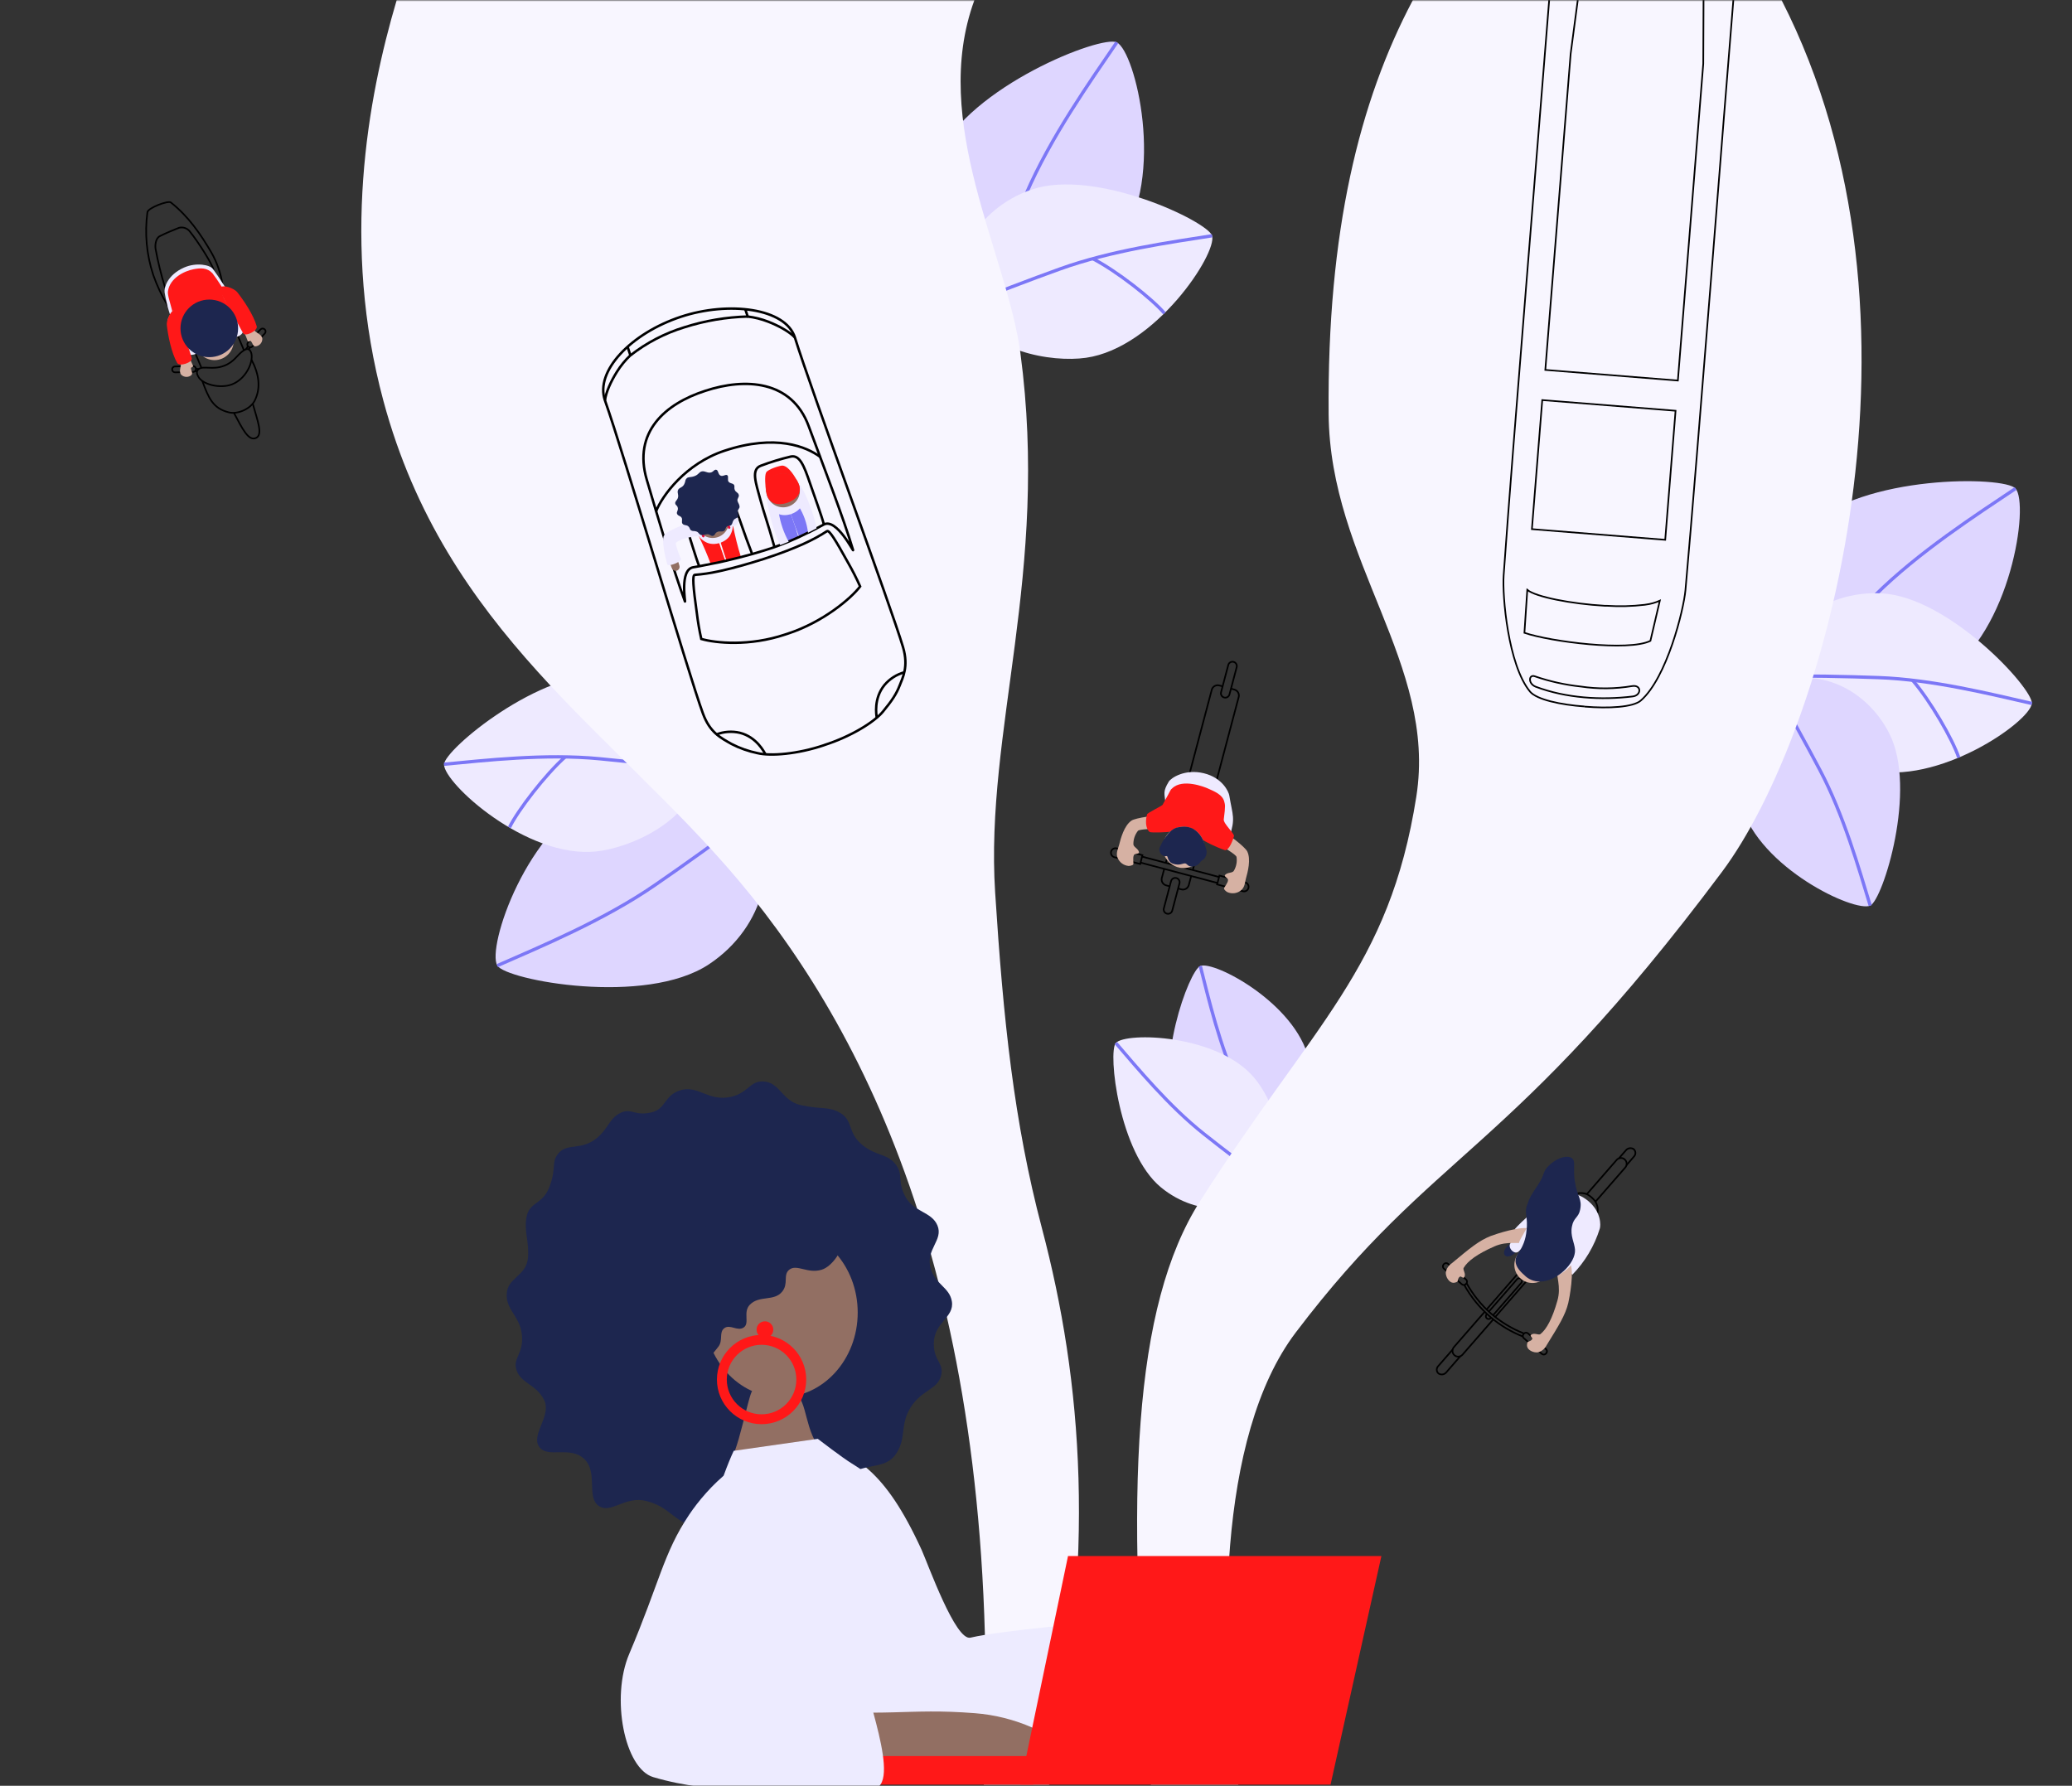 <?xml version="1.0" encoding="utf-8"?>
<svg xmlns="http://www.w3.org/2000/svg" fill="none" height="543" viewBox="0 0 630 543" width="630">
<rect x="0" y="0" width="630" height="543" fill="#333333" stroke="none"/>
<g clip-path="url(#clip0_1725_1468)">
<mask height="699" id="mask0_1725_1468" maskUnits="userSpaceOnUse" style="mask-type:luminance" width="630" x="0" y="0">
<path d="M630 0H0V699H630V0Z" fill="white"/>
</mask>
<g mask="url(#mask0_1725_1468)">
<path d="M549.579 160.296C566.348 144.267 609.425 144.675 612.84 148.543C617.044 153.311 611.476 191.917 591.116 205.2C581.057 211.758 558.776 217.926 545.7 206.656C533.785 196.388 534.62 174.599 549.579 160.296Z" fill="#DED6FF"/>
<path d="M612.843 148.543C600.974 156.502 583.37 167.837 570.026 181.083C562.973 188.077 551.076 200.043 545.703 206.656" stroke="#7C77F6" stroke-miterlimit="10"/>
<path d="M572.182 180.424C592.598 181.528 618.211 209.383 617.784 213.901C617.255 219.466 589.137 239.122 568.369 234.066C558.105 231.571 540.742 221.006 540.101 205.831C539.526 192.028 554.021 179.441 572.182 180.424Z" fill="#EEEAFF"/>
<path d="M617.799 213.901C605.55 211.118 587.695 206.619 571.158 206.035C562.435 205.729 547.597 205.302 540.117 205.831" stroke="#7C77F6" stroke-miterlimit="10"/>
<path d="M595.564 230.356C593.708 224.791 586.859 212.992 581.523 206.833" stroke="#7C77F6" stroke-miterlimit="10"/>
<path d="M574.48 223.084C583.045 240.003 572.494 273.609 568.652 275.362C563.92 277.514 535.013 263.981 529.454 244.901C526.67 235.467 527.171 216.572 539.105 209.022C549.972 202.148 566.843 207.992 574.48 223.084Z" fill="#DED6FF"/>
<path d="M568.649 275.363C565.234 264.185 560.547 247.721 553.346 234.132C549.551 226.952 542.999 214.801 539.102 209.022" stroke="#7C77F6" stroke-miterlimit="10"/>
<path d="M357.681 339.171C350.907 324.033 361.532 295.129 364.957 293.719C369.179 292.031 393.863 305.054 397.919 321.955C399.923 330.303 398.735 346.786 387.989 352.89C378.236 358.474 363.723 352.695 357.681 339.171Z" fill="#DED6FF"/>
<path d="M364.961 293.756C367.476 303.663 370.882 318.235 376.607 330.405C379.623 336.824 384.829 347.714 387.994 352.927" stroke="#7C77F6" stroke-miterlimit="10"/>
<path d="M353.004 361.044C340.188 350.506 336.811 319.896 339.27 317.141C342.295 313.746 370.199 314.414 381.363 327.734C386.931 334.32 393.167 349.606 386.272 359.847C379.99 369.169 364.437 370.44 353.004 361.044Z" fill="#EEEAFF"/>
<path d="M339.266 317.141C345.929 324.886 355.478 336.416 366.029 344.764C371.597 349.17 381.109 356.591 386.268 359.847" stroke="#7C77F6" stroke-miterlimit="10"/>
<path d="M285.245 47.362C294.832 26.241 334.948 10.565 339.57 12.884C345.249 15.741 354.473 53.642 340.498 73.548C333.612 83.39 315.238 97.415 298.896 91.821C284.058 86.738 276.699 66.201 285.245 47.362Z" fill="#DED6FF"/>
<path d="M339.568 12.884C331.522 24.692 319.412 41.76 311.961 59.032C308.035 68.15 301.456 83.687 298.969 91.822" stroke="#7C77F6" stroke-miterlimit="10"/>
<path d="M313.734 57.622C333.055 51.054 367.251 67.334 368.541 71.684C370.128 77.045 351.364 105.763 330.206 108.787C319.747 110.29 299.703 106.932 293.448 93.12C287.76 80.552 296.511 63.475 313.734 57.622Z" fill="#EEEAFF"/>
<path d="M368.538 71.684C356.122 73.632 337.914 76.145 322.324 81.766C314.112 84.735 300.182 89.864 293.445 93.148" stroke="#7C77F6" stroke-miterlimit="10"/>
<path d="M354.042 95.244C350.237 90.81 339.482 82.37 332.234 78.641" stroke="#7C77F6" stroke-miterlimit="10"/>
<path d="M215.556 293.209C196.216 306.029 153.891 298.023 151.218 293.608C147.915 288.173 160.229 251.153 182.612 241.663C193.674 236.979 216.688 234.846 227.573 248.249C237.475 260.475 232.807 281.782 215.556 293.209Z" fill="#DED6FF"/>
<path d="M151.211 293.608C164.296 287.866 183.625 279.824 199.104 269.147C207.28 263.508 221.107 253.824 227.566 248.268" stroke="#7C77F6" stroke-miterlimit="10"/>
<path d="M184.619 205.209C164.278 203.632 135.185 227.87 135.009 232.406C134.805 237.972 160.065 261.161 181.353 258.889C191.857 257.757 210.454 249.557 213.081 234.604C215.465 220.978 202.761 206.591 184.619 205.209Z" fill="#EEEAFF"/>
<path d="M135.016 232.378C147.534 231.2 165.815 229.113 182.287 230.709C190.973 231.544 205.747 233.074 213.087 234.577" stroke="#7C77F6" stroke-miterlimit="10"/>
<path d="M318.983 542.655H268.668H299.134C304.971 397.21 265.095 315.963 224.821 268.007C186.616 222.555 135.456 191.991 116.571 121.857C103.765 74.318 111.653 30.313 120.608 0.056H296.266C282.653 37.252 306.214 77.175 310.251 107.321C319.188 174.163 299.431 222.147 302.577 271.355C305.054 310.073 308.284 341.184 316.784 373.39C329.117 420.084 333.404 473.151 318.983 542.655Z" fill="#F8F6FF"/>
<path d="M523.595 265.076C458.988 351.536 436.457 349.124 393.992 405.141C369.864 436.938 370.681 500.172 376.509 542.646H404.534H349.941C341.913 453.431 344.614 397.015 364.89 365.227C399.411 311.102 422.425 294.545 430.647 242.174C436.976 201.787 404.348 170.75 403.977 125.901C403.504 70.385 413.331 30.74 429.58 0.046H541.7C590.957 96.404 555.23 222.741 523.595 265.076Z" fill="#F8F6FF"/>
<path d="M76.738 105.347L80.509 101.405C80.849 101.05 80.836 100.486 80.481 100.146L80.474 100.14C80.119 99.8 79.554 99.812 79.214 100.168L75.443 104.11C75.103 104.465 75.116 105.029 75.472 105.369L75.478 105.375C75.834 105.715 76.398 105.703 76.738 105.347Z" stroke="black" stroke-miterlimit="10" stroke-width="0.5"/>
<path d="M53.248 113.222L58.703 113.1C59.195 113.089 59.585 112.681 59.574 112.19L59.574 112.18C59.563 111.689 59.155 111.299 58.663 111.31L53.208 111.432C52.716 111.443 52.326 111.85 52.337 112.342L52.337 112.351C52.348 112.843 52.756 113.233 53.248 113.222Z" stroke="black" stroke-miterlimit="10" stroke-width="0.5"/>
<path d="M67.643 86.395C67.107 83.063 65.989 79.85 64.339 76.906C61.008 71.173 57.286 65.775 51.941 61.554C51.106 60.896 45.037 63.206 44.824 64.513C43.954 70.922 44.557 77.444 46.587 83.584C47.732 86.881 49.232 90.044 51.06 93.018" stroke="black" stroke-miterlimit="10" stroke-width="0.5"/>
<path d="M76.484 109.399C78.767 113.731 79.398 118.007 77.412 121.875C76.196 124.278 72.327 126.077 69.552 125.382C64.745 124.176 63.418 121.05 61.516 115.855" stroke="black" stroke-miterlimit="10" stroke-width="0.5"/>
<path d="M76.854 122.747C78.246 127.821 80.074 132.236 77.782 133.192C75.49 134.147 73.68 130.307 71.156 125.595" stroke="black" stroke-miterlimit="10" stroke-width="0.5"/>
<path d="M64.96 82.1C64.599 80.477 60.636 74.021 57.666 70.32C57.281 69.85 56.767 69.501 56.188 69.315C55.608 69.129 54.988 69.114 54.4 69.272C52.544 70.023 50.382 70.886 48.554 71.832C47.292 72.49 47.125 74.615 47.301 75.7C48.036 79.673 49.003 83.601 50.196 87.462" stroke="black" stroke-miterlimit="10" stroke-width="0.5"/>
<path d="M76.073 106.644C75.507 105.893 74.858 106.051 73.967 106.644C72 107.98 71.322 110.002 68.121 111.226C64.622 112.571 61.959 111.134 60.428 112.21C59.37 112.952 60.149 114.223 60.186 114.325C61.328 116.931 66.97 118.267 70.552 116.866C75.433 114.965 77.567 108.676 76.073 106.644Z" stroke="black" stroke-miterlimit="10" stroke-width="0.5"/>
<path d="M76.04 105.661L75.641 106.19" stroke="black" stroke-miterlimit="10" stroke-width="0.5"/>
<path d="M75.358 105.374L74.727 106.245" stroke="black" stroke-miterlimit="10" stroke-width="0.5"/>
<path d="M72.383 102.275L74.183 106.524" stroke="black" stroke-miterlimit="10" stroke-width="0.5"/>
<path d="M59.477 107.646L61.277 111.904" stroke="black" stroke-miterlimit="10" stroke-width="0.5"/>
<path d="M59.289 112.831L59.948 112.887" stroke="black" stroke-miterlimit="10" stroke-width="0.5"/>
<path d="M59.531 112.136L60.422 112.219" stroke="black" stroke-miterlimit="10" stroke-width="0.5"/>
<path d="M74.162 99.938C74.329 96.562 68.594 87.044 64.743 81.785C63.87 80.57 59.787 79.68 55.973 81.349C50.897 83.575 49.821 87.527 50.053 88.918C51.537 97.656 53.95 100.272 56.298 106.765C56.363 106.941 56.975 108.778 60.075 107.396C61.003 106.96 61.541 105.42 61.931 104.335C62.933 101.394 65.643 99.326 67.926 100.365C69.095 100.903 69.011 102.006 70.394 102.377C70.93 102.52 71.494 102.522 72.03 102.382C72.567 102.242 73.058 101.966 73.456 101.58C73.866 101.125 74.114 100.548 74.162 99.938Z" fill="#EEEAFF"/>
<path d="M64.582 83.065C62.958 81.377 61.028 81.442 58.837 81.869C56.053 82.407 51.627 84.531 51.061 88.594C50.885 89.92 51.794 91.794 53.075 97.526C53.149 97.842 55.033 102.452 55.951 102.489C57.413 102.369 58.857 102.09 60.257 101.654C62.92 99.205 63.867 97.146 67.458 98.658C67.913 98.843 71.17 95.189 71.115 95.003C70.734 93.53 70.173 92.109 69.444 90.773C68.046 88.07 66.419 85.492 64.582 83.065Z" fill="#FF1818"/>
<path d="M76.871 104.743C77.066 105.105 77.372 105.346 77.632 105.318C78.2 105.281 78.734 105.033 79.129 104.623C79.524 104.213 79.751 103.67 79.766 103.101C79.766 101.645 77.771 101.246 77.418 100.485C75.704 96.573 73.745 92.771 71.553 89.104C70.904 88.019 68.918 87.592 67.656 87.592C66.672 87.592 68.25 91.664 69.131 92.378C71.09 93.955 69.976 92.128 71.999 96.645C72.927 98.713 73.168 98.918 74.152 100.884C74.523 101.626 74.811 102.368 75.321 103.667C75.507 104.159 76.073 103.398 76.351 103.797C76.567 104.087 76.742 104.405 76.871 104.743Z" fill="#D6B1A3"/>
<path d="M58.353 113.1C58.416 113.252 58.437 113.419 58.414 113.582C58.391 113.745 58.325 113.899 58.224 114.028C57.797 114.406 57.244 114.611 56.674 114.603C56.104 114.594 55.557 114.372 55.142 113.981C54.15 112.924 55.254 111.292 54.938 110.475C53.363 106.504 52.043 102.435 50.985 98.296C50.67 97.081 51.765 95.365 52.656 94.465C53.342 93.769 55.124 97.758 55.013 98.889C54.762 101.385 54.242 99.316 56.033 103.926C56.85 106.032 56.822 106.347 57.518 108.434C57.787 109.223 58.112 109.946 58.697 111.217C58.91 111.69 57.973 111.56 58.066 112.043C58.113 112.407 58.209 112.763 58.353 113.1Z" fill="#D6B1A3"/>
<path d="M65.22 109.501C68.444 109.501 71.057 106.889 71.057 103.667C71.057 100.444 68.444 97.832 65.22 97.832C61.996 97.832 59.383 100.444 59.383 103.667C59.383 106.889 61.996 109.501 65.22 109.501Z" fill="#D6B1A3"/>
<path d="M78.062 99.224C78.433 100.578 74.564 102.461 73.933 101.348C72.513 98.834 72.281 98.138 70.787 95.587C68.43 91.571 66.406 88.167 67.075 87.369C67.743 86.571 71.046 87.48 72.179 88.9C74.109 91.339 77.115 95.801 78.062 99.224Z" fill="#FF1818"/>
<path d="M53.885 110.374C54.59 111.589 58.645 110.169 58.302 108.936C57.513 106.153 57.188 105.513 56.446 102.647C55.239 98.148 54.274 94.345 53.235 94.206C52.196 94.067 50.516 97.109 50.73 98.918C51.073 102.016 52.112 107.294 53.885 110.374Z" fill="#FF1818"/>
<path d="M63.635 108.602C68.473 108.602 72.395 104.681 72.395 99.845C72.395 95.009 68.473 91.089 63.635 91.089C58.797 91.089 54.875 95.009 54.875 99.845C54.875 104.681 58.797 108.602 63.635 108.602Z" fill="#1D264F"/>
<path d="M527.032 0.019C523.997 36.76 516.221 137.44 512.472 179.413C511.924 185.507 506.82 206.063 498.914 213.001C496.557 215.069 489.096 215.459 481.82 214.856" stroke="black" stroke-miterlimit="10" stroke-width="0.5"/>
<path d="M464.38 179.357C466.913 181.5 477.808 183.615 487.895 184.19H488.489C492.351 184.445 496.227 184.346 500.07 183.893L500.423 183.838C501.891 183.654 503.323 183.254 504.673 182.65L501.815 194.858C495.189 198.169 471.349 195.099 463.508 192.418L464.38 179.357Z" stroke="black" stroke-miterlimit="10" stroke-width="0.5"/>
<path d="M496.432 211.767C486.865 212.927 476.23 212.315 466.913 208.799C464.556 207.872 464.797 204.968 466.653 205.636C471.188 207.2 475.886 208.246 480.656 208.753C485.834 209.526 491.102 209.479 496.265 208.613C499.17 208.15 499.133 211.443 496.432 211.767Z" stroke="black" stroke-miterlimit="10" stroke-width="0.5"/>
<path d="M471.033 0.028C467.896 39.914 460.055 134.527 457.187 174.989C456.751 181.092 458.514 202.195 465.215 210.302C467.21 212.713 474.494 214.3 481.798 214.819" stroke="black" stroke-miterlimit="10" stroke-width="0.5"/>
<path d="M479.724 0.037L477.562 16.363L469.859 112.479L510.162 115.707L517.883 19.387L517.966 0.019" stroke="black" stroke-miterlimit="10" stroke-width="0.5"/>
<path d="M506.316 164.137L509.461 124.896L468.927 121.65L465.782 160.891L506.316 164.137Z" stroke="black" stroke-miterlimit="10" stroke-width="0.5"/>
<path d="M460.824 380.708C460.545 381.11 460.176 381.441 459.745 381.674C459.315 381.908 458.836 382.038 458.347 382.053C458.202 382.047 458.059 382.012 457.928 381.95C457.796 381.888 457.679 381.801 457.582 381.693C457.485 381.585 457.411 381.458 457.364 381.321C457.316 381.184 457.297 381.038 457.307 380.893C457.307 379.808 458.393 378.751 459.098 378.306" fill="#1D264F"/>
<path d="M459.324 377.953C458.22 379.15 460.327 381.71 461.719 380.56C462.217 380.103 462.691 379.62 463.138 379.113L460.522 376.506L459.324 377.953Z" fill="#EEEAFF"/>
<path d="M454.034 401.18L444.68 411.912C444.53 412.084 444.348 412.225 444.144 412.326C443.94 412.427 443.717 412.488 443.49 412.503C443.262 412.519 443.034 412.489 442.818 412.416C442.602 412.344 442.402 412.229 442.23 412.079C442.057 411.93 441.916 411.749 441.814 411.545C441.712 411.341 441.652 411.119 441.636 410.892C441.607 410.43 441.757 409.975 442.054 409.621L451.427 398.87" stroke="black" stroke-miterlimit="10" stroke-width="0.5"/>
<path d="M452.023 398.147L461.099 387.73C461.402 387.382 461.831 387.168 462.291 387.136C462.751 387.104 463.205 387.256 463.554 387.558C463.902 387.861 464.116 388.289 464.148 388.75C464.18 389.21 464.028 389.664 463.725 390.012L454.64 400.447" stroke="black" stroke-miterlimit="10" stroke-width="0.5"/>
<path d="M444.001 412.394L439.778 417.246C439.501 417.599 439.101 417.835 438.657 417.907C438.214 417.979 437.759 417.882 437.384 417.635C437.085 417.376 436.897 417.012 436.859 416.619C436.821 416.225 436.936 415.831 437.18 415.52L441.671 410.363" stroke="black" stroke-miterlimit="10" stroke-width="0.5"/>
<path d="M462.978 406.365C459.451 404.962 456.173 402.998 453.272 400.549C450.002 397.766 447.261 394.416 445.18 390.661" stroke="black" stroke-miterlimit="10" stroke-width="0.5"/>
<path d="M463.323 406.896L468.796 411.66C469.167 411.983 469.73 411.944 470.053 411.573L470.15 411.461C470.473 411.09 470.435 410.528 470.064 410.205L464.591 405.441C464.22 405.118 463.657 405.157 463.334 405.528L463.236 405.64C462.913 406.011 462.952 406.573 463.323 406.896Z" stroke="black" stroke-miterlimit="10" stroke-width="0.5"/>
<path d="M463.332 405.456C459.668 403.999 456.274 401.939 453.291 399.362C450.303 396.718 447.792 393.58 445.867 390.086" stroke="black" stroke-miterlimit="10" stroke-width="0.5"/>
<path d="M439.012 385.736L444.484 390.5C444.855 390.823 445.418 390.784 445.741 390.413L445.839 390.301C446.162 389.93 446.123 389.368 445.752 389.045L440.279 384.281C439.908 383.958 439.346 383.997 439.022 384.368L438.925 384.48C438.602 384.851 438.641 385.413 439.012 385.736Z" stroke="black" stroke-miterlimit="10" stroke-width="0.5"/>
<path d="M453.401 400.623L453.261 400.79C453.113 400.959 452.904 401.062 452.68 401.078C452.456 401.093 452.235 401.02 452.064 400.874C451.979 400.801 451.91 400.712 451.86 400.611C451.811 400.511 451.782 400.401 451.777 400.29C451.767 400.179 451.78 400.067 451.815 399.962C451.85 399.857 451.906 399.76 451.981 399.677L452.129 399.501" stroke="black" stroke-miterlimit="10" stroke-width="0.5"/>
<path d="M452.688 398.814L461.281 388.954C461.428 388.785 461.637 388.68 461.862 388.665C462.086 388.649 462.308 388.723 462.478 388.871C462.648 389.018 462.752 389.227 462.767 389.452C462.783 389.676 462.709 389.898 462.561 390.067L453.959 399.937" stroke="black" stroke-miterlimit="10" stroke-width="0.5"/>
<path d="M482.484 363.103L491.542 352.704C491.767 352.444 492.065 352.257 492.398 352.166C492.731 352.076 493.083 352.087 493.41 352.197C493.736 352.307 494.022 352.513 494.232 352.786C494.441 353.06 494.564 353.39 494.585 353.734C494.604 353.962 494.577 354.191 494.505 354.407C494.433 354.624 494.319 354.824 494.168 354.996L485.092 365.403" stroke="black" stroke-miterlimit="10" stroke-width="0.5"/>
<path d="M492.195 352.25L494.339 349.801C494.615 349.448 495.013 349.213 495.455 349.141C495.897 349.068 496.35 349.165 496.724 349.412C497.023 349.67 497.211 350.034 497.249 350.428C497.287 350.822 497.172 351.215 496.928 351.527L494.525 354.309" stroke="black" stroke-miterlimit="10" stroke-width="0.5"/>
<path d="M485.697 368.928C485.835 368.276 485.837 367.604 485.705 366.951C485.572 366.299 485.307 365.68 484.927 365.134C484.302 364.344 483.53 363.683 482.653 363.186C482.084 362.928 481.47 362.786 480.846 362.767C480.221 362.748 479.599 362.852 479.016 363.075" stroke="black" stroke-miterlimit="10" stroke-width="0.5"/>
<path d="M478.076 387.6C481.933 383.65 484.796 378.84 486.427 373.566C486.715 372.638 486.928 368.566 482.957 365.218C478.985 361.869 474.605 362.574 473.593 363.112C468.953 365.561 462.226 371.766 460.602 373.705" fill="#EEEAFF"/>
<path d="M464.478 408.09C464.295 408.514 464.244 408.982 464.329 409.435C464.58 410.585 466.334 411.411 467.67 411.188C468.233 411.025 468.756 410.747 469.205 410.37C469.654 409.992 470.02 409.526 470.278 408.999C473.99 402.97 475.91 399.964 476.838 396.208C477.126 395.048 478.899 385.903 477.228 383.88C476.634 383.157 473.767 384.622 473.516 385.661C472.997 387.98 474.815 391.06 473.516 395.559C471.976 400.957 470.24 404.167 468.384 405.641C467.763 406.133 466.371 404.992 465.452 405.975C465.118 406.337 466.102 406.754 465.879 407.163C465.47 407.886 464.663 407.821 464.478 408.09Z" fill="#D6B1A3"/>
<path d="M443.103 389.715C442.705 389.951 442.247 390.068 441.785 390.049C440.615 389.947 439.558 388.333 439.595 386.978C439.683 386.394 439.893 385.835 440.213 385.337C440.533 384.84 440.955 384.416 441.451 384.094C446.907 379.549 449.626 377.276 453.227 375.838C454.331 375.402 463.147 372.388 465.393 373.76C466.182 374.252 465.133 377.285 464.121 377.665C461.904 378.5 458.553 377.128 454.322 379.011C449.181 381.283 446.248 383.435 445.042 385.504C444.643 386.181 445.97 387.405 445.116 388.444C444.801 388.824 444.253 387.915 443.882 388.194C443.195 388.667 443.344 389.492 443.103 389.715Z" fill="#D6B1A3"/>
<path d="M484.029 375.05C484.465 373.13 482.924 371.441 481.569 369.827C481.105 369.262 476.818 364.485 473.143 365.718C472.29 366.006 470.628 368.742 465.942 371.97C465.692 372.146 464.782 372.406 464.597 372.759C463.149 375.449 461.395 377.916 461.813 378.695C461.989 379.057 464.225 379.242 464.597 379.261C468.466 379.419 471.092 381.32 471.464 384.984C471.966 386.071 472.658 387.06 473.505 387.906C475.04 387.108 476.43 386.058 477.616 384.799C478.099 384.252 478.219 383.556 478.85 382.619C481.013 379.437 483.852 375.885 484.029 375.05Z" fill="#EEEAFF"/>
<path d="M465.958 390.114C469.002 390.114 471.47 387.647 471.47 384.604C471.47 381.561 469.002 379.094 465.958 379.094C462.913 379.094 460.445 381.561 460.445 384.604C460.445 387.647 462.913 390.114 465.958 390.114Z" fill="#D6B1A3"/>
<path d="M468.15 389.659C473.032 389.882 479.184 384.158 478.887 379.966C478.748 377.888 477.375 375.755 477.959 372.898C478.46 370.198 479.954 370.291 480.446 367.833C481.124 364.447 479.583 364.197 478.804 359.003C478.219 355.051 479.249 353.103 477.876 352.101C476.846 351.378 474.108 351.563 471.269 354.105C468.8 356.322 470.006 356.656 467.631 360.282C465.534 363.492 465.125 363.909 464.197 366.776C463.492 368.974 464.652 370.319 464.142 374.196C463.94 376.741 463.027 379.177 461.506 381.227C460.392 383.008 460.337 385.012 463.483 387.72C464.086 388.346 464.812 388.842 465.615 389.175C466.418 389.509 467.281 389.673 468.15 389.659Z" fill="#1D264F"/>
<path d="M263.451 523.862C282.939 529.595 298.78 526.738 303.874 526.719C306.398 526.719 316.012 527.498 329.719 527.498C340.251 527.498 325.673 493.948 328.54 493.725C336.159 493.113 304.598 495.692 295.068 497.955C290.53 499.031 282.196 475.637 280.22 471.259C268.806 446.372 260.352 443.431 248.668 437.495C239.639 432.894 254.7 521.284 263.451 523.862Z" fill="#EDEBFF"/>
<path d="M230.244 459.571C239.32 459.33 242.308 462.697 247.384 460.211C251.912 457.985 250.279 455.982 255.559 450.5C262.139 443.673 268.922 447.847 272.699 441.678C275.594 436.948 273.627 433.228 276.857 427.978C280.244 422.551 285.069 422.561 286.136 418.285C287.129 414.463 283.909 413.906 283.919 408.591C283.919 401.968 290.266 400.688 289.412 395.661C288.679 391.403 284.438 390.615 282.991 385.754C281.264 379.92 286.962 377.128 285.014 372.573C283.223 368.371 277.868 368.631 275.279 363.863C272.69 359.096 274.806 357.138 272.226 353.92C269.646 350.701 266.658 351.666 262.315 348.224C257.554 344.449 259.531 340.748 255.439 338.373C251.847 336.314 249.871 337.446 243.486 336.027C237.714 334.765 237.176 329.051 232.063 328.829C227.933 328.643 227.571 332.335 222.189 333.522C215.145 335.062 212.148 329.561 206.413 331.667C201.922 333.309 202.413 337.232 198.061 338.243C192.8 339.468 191.992 336.722 188.577 338.438C185.162 340.154 184.986 343.225 181.348 346.146C176.662 349.903 172.495 347.482 169.832 350.645C167.549 353.363 169.21 354.773 167.234 360.441C165.09 366.6 160.877 365.143 160.051 370.291C159.355 374.605 160.886 377.332 160.552 382.276C160.144 388.157 154.14 388.333 154.056 393.685C153.963 398.434 158.214 400.401 158.696 405.985C159.225 411.912 155.745 412.849 157.1 416.736C158.455 420.622 162.974 420.919 165.378 425.557C167.892 430.39 161.397 436.104 163.893 439.851C166.389 443.598 173.312 439.489 177.636 443.617C181.961 447.745 178.147 455.202 182.091 457.92C185.803 460.443 190.071 454.702 196.576 456.418C203.75 458.273 204.622 462.466 210.923 464.024C218.171 465.758 220.064 459.85 230.244 459.571Z" fill="#1D264F"/>
<path d="M244.651 429.267C251.319 429.267 256.724 423.864 256.724 417.199C256.724 410.534 251.319 405.131 244.651 405.131C237.983 405.131 232.578 410.534 232.578 417.199C232.578 423.864 237.983 429.267 244.651 429.267Z" stroke="#1D264F" stroke-miterlimit="10"/>
<path d="M237.469 424.861C250.348 424.861 260.789 413.329 260.789 399.102C260.789 384.876 250.348 373.343 237.469 373.343C224.589 373.343 214.148 384.876 214.148 399.102C214.148 413.329 224.589 424.861 237.469 424.861Z" fill="#926F63"/>
<path d="M250.357 441.966C244.196 434.74 245.884 426.429 241.551 423.294C240.549 422.57 233.199 420.418 230.415 421.355C228.011 422.19 228.327 424.138 224.596 437.56C224.03 439.628 222.499 443.756 221.812 446.372" fill="#926F63"/>
<path d="M231.557 431.54C238.225 431.54 243.631 426.137 243.631 419.472C243.631 412.807 238.225 407.404 231.557 407.404C224.89 407.404 219.484 412.807 219.484 419.472C219.484 426.137 224.89 431.54 231.557 431.54Z" stroke="#FF1818" stroke-miterlimit="10" stroke-width="3"/>
<path d="M232.582 406.847C233.986 406.847 235.124 405.709 235.124 404.306C235.124 402.902 233.986 401.764 232.582 401.764C231.177 401.764 230.039 402.902 230.039 404.306C230.039 405.709 231.177 406.847 232.582 406.847Z" fill="#FF1818"/>
<path d="M271.427 533.639C271.352 531.227 272.02 514.475 272.707 510.217L216.898 514.456C215.246 533.453 216.518 520.439 213.047 528.806" fill="#EDEBFF"/>
<path d="M223.093 441.149C215.799 456.668 202.139 506.553 209.693 527.498C209.693 527.498 282.15 517.295 280.146 511.303C277.356 503.278 275.242 495.033 273.826 486.657C272.425 478.846 275.905 473.058 275.033 466.009C274.272 459.803 270.393 451.919 259.025 445.017C256.092 443.236 248.65 437.495 248.65 437.495" fill="#EDEBFF"/>
<path d="M256.217 376.859C256.634 379.549 253.256 385.049 249.795 386.088C245.517 387.378 242.26 384.233 239.958 386.088C238.019 387.656 239.828 390.271 237.833 392.73C235.337 395.809 230.892 393.75 227.996 396.718C225.816 398.954 228.043 402.339 226.14 403.629C224.238 404.918 222.011 402.562 220.257 403.833C218.503 405.104 219.942 407.543 218.401 409.51C216.861 411.476 214.216 415.075 211.785 414.287C206.588 412.571 200.695 398.861 201.029 393.054C201.707 381.181 215.877 369.002 227.941 366.637C240.005 364.271 255.428 371.905 256.217 376.859Z" fill="#1D264F"/>
<path d="M251.456 533.574C279.936 538.889 302.495 531.997 312.016 534.882C321.853 537.85 322.029 528.769 313.872 525.3C308.35 522.873 302.459 521.392 296.445 520.922C275.101 519.261 271.213 522.396 237.527 519.391C231.096 518.816 229.101 523.556 229.463 530.003C229.611 532.451 248.663 533.054 251.456 533.574Z" fill="#926F63"/>
<path d="M324.736 473.133H420.021L404.561 542.637H310.25L324.736 473.133Z" fill="#FF1818"/>
<path d="M312.565 533.954H265.266V542.636H314.208L312.565 533.954Z" fill="#FF1818"/>
<path d="M209.526 460.592C201.712 472.27 200.571 481.073 191.3 502.936C185.668 516.219 189.881 537.785 198.631 540.364C218.119 546.097 233.96 543.24 239.055 543.221C241.579 543.221 251.193 544 264.899 544C275.432 544 260.853 510.45 263.72 510.218C271.339 509.615 239.788 512.193 230.248 514.457C225.71 515.533 224.253 490.395 225.988 485.906C236.094 459.748 248.186 449.628 236.512 443.664C227.51 439.063 214.825 452.643 209.526 460.592Z" fill="#EDEBFF"/>
<path d="M212.656 172.308C211.58 169.655 210.021 164.229 208.564 159.721C206.857 154.405 205.891 150.89 208.453 149.749C211.372 148.513 214.366 147.459 217.417 146.595C220.544 145.668 221.723 149.842 223.672 154.721C225.138 158.431 225.992 161.474 228.711 168.505" stroke="black" stroke-miterlimit="10" stroke-width="0.75"/>
<path d="M233.812 153.469L235.344 154.118L240.475 156.326C240.605 156.706 240.717 157.049 240.828 157.365C241.543 159.489 241.756 159.888 242.387 162.086C242.563 162.67 242.647 162.893 242.795 163.329C241.988 163.691 240.689 164.34 239.807 164.711L239.353 164.906C239.033 164.836 238.737 164.682 238.496 164.46C238.255 164.238 238.076 163.957 237.979 163.644C236.769 160.182 235.379 156.785 233.812 153.469Z" fill="#7C77F6"/>
<path d="M240.477 156.326L243.01 151.966L244.133 150.055C244.864 153.644 245.793 157.19 246.917 160.676C246.979 160.874 247.01 161.08 247.01 161.288L245.729 161.938H245.655C244.903 162.318 243.799 162.809 242.936 163.218C242.778 162.67 242.713 162.559 242.555 162.114C241.776 159.952 241.544 159.461 240.811 157.309C240.718 157.049 240.606 156.706 240.477 156.326Z" fill="#7C77F6"/>
<path d="M242.698 146.938C244.164 148.042 244.647 151.641 243.812 153.608C242.791 156.001 238.791 157.559 236.118 156.02C235.175 155.394 234.404 154.541 233.877 153.539C233.35 152.537 233.084 151.419 233.103 150.287" fill="#EEEAFF"/>
<path d="M242.544 146.484C241.829 145.241 239.955 141.772 237.96 141.568C237.254 141.503 233.468 142.672 232.948 143.664C232.429 144.657 232.689 147.829 232.948 149.647" fill="#FF1818"/>
<path d="M218.281 173.764L219.534 173.495C219.144 173.685 218.714 173.777 218.281 173.764Z" fill="#7C77F6"/>
<path d="M212.461 163.023L218.688 165.147C219.616 168.106 219.82 168.375 220.544 170.601C218.948 170.972 217.444 171.297 216.117 171.529C215.043 168.634 213.823 165.795 212.461 163.023Z" fill="#FF1818"/>
<path d="M219.125 164.998L222.837 159.591C223.466 162.913 224.287 166.196 225.296 169.423C223.793 169.813 222.317 170.175 220.916 170.499C220.136 168.273 220.109 167.976 219.125 164.998Z" fill="#FF1818"/>
<path d="M222.734 158.403C222.99 159.75 222.801 161.143 222.196 162.373C221.175 164.767 217.175 166.325 214.503 164.785C213.106 164.047 212.053 162.792 211.57 161.288" fill="#EEEAFF"/>
<path d="M238.108 154.266C240.943 154.266 243.24 151.97 243.24 149.137C243.24 146.304 240.943 144.007 238.108 144.007C235.274 144.007 232.977 146.304 232.977 149.137C232.977 151.97 235.274 154.266 238.108 154.266Z" fill="#926F63"/>
<path d="M216.677 163.579C219.424 163.579 221.651 161.353 221.651 158.608C221.651 155.862 219.424 153.636 216.677 153.636C213.93 153.636 211.703 155.862 211.703 158.608C211.703 161.353 213.93 163.579 216.677 163.579Z" fill="#926F63"/>
<path d="M221.699 160.426L221.43 159.609" stroke="#E80D3B" stroke-linecap="round" stroke-miterlimit="10" stroke-width="0.75"/>
<path d="M213.847 163.023L213.578 162.207" stroke="#E80D3B" stroke-linecap="round" stroke-miterlimit="10" stroke-width="0.75"/>
<path d="M196.648 145.844C192.425 131.522 202.077 122.812 214.456 118.833C226.52 114.853 240.718 115.549 245.878 129.565C249.979 140.696 256.419 157.309 259.38 167.253C259.621 168.06 254.369 157.457 250.499 159.479C249.97 159.748 249.228 160.157 248.29 160.658L247.075 161.298L245.794 161.947H245.72C244.968 162.327 244.161 162.717 243.298 163.125L242.37 163.552C241.565 163.923 240.721 164.294 239.836 164.665L239.382 164.86C238.741 165.119 238.073 165.388 237.386 165.648L237.247 165.704C235.725 166.288 234.12 166.854 232.45 167.355C230.111 168.097 227.689 168.774 225.341 169.377C223.838 169.767 222.362 170.128 220.961 170.453L220.525 170.555C218.929 170.926 217.425 171.25 216.098 171.482C213.658 171.993 211.765 172.336 210.809 172.484C206.503 173.171 208.545 183.615 208.257 182.864C204.703 173.208 200.007 157.207 196.648 145.844Z" stroke="black" stroke-miterlimit="10" stroke-width="0.75"/>
<path d="M241.703 102.628C240.032 100.856 236.794 99.066 233.574 97.814C231.569 97.031 229.474 96.504 227.338 96.246L226.586 93.974" stroke="black" stroke-miterlimit="10" stroke-width="0.75"/>
<path d="M250.678 226.544C242.521 229.327 234.271 229.967 230.318 229.002C227.574 228.439 224.92 227.503 222.43 226.219C219.108 224.318 215.86 222.778 213.726 216.943C209.355 205.052 189.598 137.654 183.947 121.764C180.819 112.887 191.844 101.357 206.998 96.33C221.567 91.506 238.921 93.677 241.705 102.665C246.679 118.759 271.001 184.673 274.583 196.824C276.328 202.742 274.425 206.165 273.562 208.4C272.56 210.998 271.177 213.094 268.449 216.387C265.86 219.513 258.845 223.91 250.641 226.544" stroke="black" stroke-miterlimit="10" stroke-width="0.75"/>
<path d="M183.945 121.727C184.224 119.306 185.755 115.939 187.602 113.017C188.744 111.192 190.113 109.518 191.675 108.036L190.803 105.411" stroke="black" stroke-miterlimit="10" stroke-width="0.75"/>
<path d="M191.711 108.036C196.605 104.214 202.16 101.324 208.099 99.511C214.338 97.519 220.827 96.419 227.373 96.246" stroke="black" stroke-miterlimit="10" stroke-width="0.75"/>
<path d="M213.226 194.282C212.644 191.697 212.195 189.084 211.88 186.453C210.729 178.235 210.47 174.84 211.258 174.794C213.621 174.615 215.969 174.271 218.283 173.764L219.536 173.495C223.025 172.707 227.201 171.556 232.314 169.933C242.624 166.529 247.524 164.043 251.44 161.511C252.099 161.075 253.918 163.95 257.936 171.232C259.252 173.532 260.45 175.897 261.527 178.318C258.743 181.973 250.28 189.162 239.488 192.687L238.69 192.946C227.906 196.564 217.634 195.562 213.226 194.282Z" stroke="black" stroke-miterlimit="10" stroke-width="0.75"/>
<path d="M206.029 170.415C206.282 170.952 206.475 171.515 206.604 172.094C206.67 172.384 206.627 172.687 206.483 172.946C206.339 173.206 206.105 173.403 205.825 173.501C205.544 173.598 205.238 173.589 204.964 173.475C204.69 173.361 204.468 173.15 204.34 172.883C204.089 172.28 203.551 171.167 203.857 170.675C204.164 170.184 205.741 169.813 206.029 170.415Z" fill="#926F63"/>
<path d="M212.465 163.023C210.544 162.902 205.338 164.34 205.468 165.342C205.849 166.934 206.38 168.487 207.055 169.98C207.269 170.759 203.139 172.53 202.861 171.547C202.072 168.672 201.292 164.627 201.756 163.125C202.22 161.622 207.259 159.702 210.275 158.746C211.974 158.218 213.987 163.125 212.465 163.023Z" fill="#EEEAFF"/>
<path d="M242.954 147.421C242.53 146.128 241.609 145.057 240.394 144.443C239.179 143.829 237.77 143.722 236.477 144.146C235.184 144.571 234.112 145.491 233.498 146.706C232.883 147.92 232.777 149.328 233.201 150.621C234.129 153.32 236.663 153.775 239.354 152.884C242.045 151.994 243.845 150.111 242.954 147.421Z" fill="#FF1818"/>
<path d="M242.844 153.951L243.011 151.966L243.382 147.746C245.646 151.122 247.734 157.541 248.291 160.63L247.029 161.288L245.748 161.947H245.674C245.345 159.103 244.377 156.369 242.844 153.951Z" fill="#EEEAFF"/>
<path d="M233.125 151.243C233.348 155.074 235.733 162.939 237.217 165.75L239.806 164.711C238.315 162.018 237.304 159.087 236.818 156.047L233.125 151.243Z" fill="#EEEAFF"/>
<path d="M222.678 160.045C223.683 160.045 224.497 159.231 224.497 158.227C224.497 157.223 223.683 156.409 222.678 156.409C221.674 156.409 220.859 157.223 220.859 158.227C220.859 159.231 221.674 160.045 222.678 160.045Z" fill="#EEEAFF"/>
<path d="M211.141 144.786C209.897 145.232 209.285 144.907 208.746 145.482C208.208 146.057 208.542 146.196 208.06 147.198C207.466 148.432 206.334 148.172 206.092 149.192C205.916 149.981 206.362 150.398 206.148 151.27C205.935 152.142 205.22 152.402 205.304 153.042C205.387 153.682 205.814 153.543 206.055 154.276C206.352 155.203 205.536 155.658 205.888 156.307C206.241 156.956 206.816 156.78 207.225 157.383C207.633 157.986 207.067 158.756 207.549 159.294C208.032 159.832 208.719 159.516 209.294 160.054C209.869 160.592 209.665 160.982 210.166 161.288C210.667 161.594 211.039 161.344 211.79 161.622C212.542 161.9 212.514 162.549 213.192 162.67C213.869 162.791 214.017 162.549 214.955 162.447C215.892 162.345 216.143 163.125 216.811 162.92C217.479 162.716 217.275 162.234 217.961 161.817C218.889 161.288 219.53 161.909 220.216 161.362C220.764 160.926 220.513 160.435 221.07 160.073C221.627 159.711 221.998 160.008 222.369 159.618C222.741 159.229 222.648 158.793 223.019 158.218C223.492 157.485 224.179 157.633 224.402 157.077C224.624 156.52 224.299 156.474 224.309 155.602C224.318 154.73 224.977 154.674 224.856 153.914C224.736 153.153 224.411 152.986 224.235 152.281C224.058 151.576 224.847 151.159 224.615 150.426C224.383 149.693 223.687 149.693 223.409 148.942C223.13 148.191 223.501 147.856 223.139 147.383C222.778 146.91 222.137 147.077 221.59 146.549C221.042 146.02 221.655 144.907 221.144 144.508C220.634 144.109 219.864 144.99 219.075 144.61C218.286 144.23 218.472 143.033 217.804 142.838C217.135 142.644 216.876 143.655 215.873 143.71C214.871 143.766 214.491 143.247 213.544 143.311C212.598 143.376 212.533 144.285 211.141 144.786Z" fill="#1D264F"/>
<path d="M250.501 159.452C249.777 156.669 247.792 151.391 246.27 146.901C244.469 141.614 243.152 138.219 240.414 138.831C237.33 139.565 234.295 140.494 231.329 141.614C228.285 142.755 229.816 146.79 231.171 151.864C232.183 155.695 233.473 159.099 235.487 166.371" stroke="black" stroke-miterlimit="10" stroke-width="0.75"/>
<path d="M249.371 138.924C245.298 135.891 235.934 131.847 220.242 137.069C208.41 140.993 201.32 150.779 199.492 155.444" stroke="black" stroke-miterlimit="10" stroke-width="0.75"/>
<path d="M274.954 204.43C272.608 205.075 270.512 206.414 268.941 208.27C265.582 212.352 266.445 217.426 266.584 218.186" stroke="black" stroke-miterlimit="10" stroke-width="0.75"/>
<path d="M217.828 223.316C220.095 222.444 222.57 222.27 224.937 222.815C230.068 224.095 232.36 228.686 232.741 229.373" stroke="black" stroke-miterlimit="10" stroke-width="0.75"/>
<path d="M362.193 266.365L361.451 269.147C361.318 269.609 361.012 270 360.597 270.241C360.182 270.481 359.689 270.552 359.223 270.437L358.156 270.149" stroke="black" stroke-miterlimit="10" stroke-width="0.5"/>
<path d="M355.606 269.482L354.539 269.203C354.078 269.071 353.686 268.765 353.445 268.35C353.205 267.935 353.134 267.443 353.249 266.977L353.991 264.194" stroke="black" stroke-miterlimit="10" stroke-width="0.5"/>
<path d="M354.469 262.376L357.253 251.932L368.453 209.699C368.586 209.238 368.892 208.846 369.307 208.606C369.722 208.365 370.215 208.295 370.681 208.41L371.711 208.679" stroke="black" stroke-miterlimit="10" stroke-width="0.5"/>
<path d="M362.672 264.575L365.326 254.575L376.638 211.906C376.75 211.442 376.678 210.952 376.438 210.539C376.198 210.126 375.807 209.822 375.348 209.689L374.253 209.393" stroke="black" stroke-miterlimit="10" stroke-width="0.5"/>
<path d="M372.202 212.087L372.211 212.089C372.914 212.276 373.636 211.857 373.822 211.154L376.02 202.869C376.206 202.166 375.787 201.445 375.084 201.258L375.075 201.256C374.371 201.07 373.65 201.488 373.463 202.192L371.266 210.476C371.079 211.179 371.498 211.9 372.202 212.087Z" stroke="black" stroke-miterlimit="10" stroke-width="0.5"/>
<path d="M354.803 277.818L354.812 277.82C355.516 278.007 356.237 277.588 356.424 276.884L358.621 268.6C358.808 267.897 358.389 267.176 357.685 266.989L357.676 266.987C356.973 266.8 356.251 267.219 356.065 267.922L353.867 276.207C353.681 276.91 354.1 277.631 354.803 277.818Z" stroke="black" stroke-miterlimit="10" stroke-width="0.5"/>
<path d="M370.062 268.916L377.895 270.994C378.071 271.041 378.255 271.054 378.436 271.03C378.616 271.006 378.791 270.947 378.949 270.856C379.106 270.764 379.245 270.642 379.355 270.497C379.466 270.352 379.546 270.187 379.592 270.011C379.64 269.835 379.653 269.651 379.629 269.47C379.605 269.289 379.545 269.115 379.454 268.957C379.362 268.799 379.241 268.661 379.096 268.551C378.951 268.44 378.786 268.359 378.609 268.313L370.777 266.235L370.062 268.916Z" stroke="black" stroke-miterlimit="10" stroke-width="0.5"/>
<path d="M347.363 260.03L339.531 257.961C339.355 257.913 339.171 257.901 338.99 257.925C338.81 257.949 338.635 258.008 338.477 258.099C338.319 258.191 338.181 258.312 338.071 258.457C337.96 258.602 337.879 258.768 337.833 258.944C337.742 259.299 337.794 259.676 337.978 259.994C338.162 260.311 338.463 260.544 338.817 260.642L346.686 262.719L347.363 260.03Z" stroke="black" stroke-miterlimit="10" stroke-width="0.5"/>
<path d="M370.106 268.471L346.758 262.284" stroke="black" stroke-miterlimit="10" stroke-width="0.5"/>
<path d="M370.659 266.671L347.32 260.484" stroke="black" stroke-miterlimit="10" stroke-width="0.5"/>
<path d="M373.774 254.631C375.742 248.713 374.776 248.045 373.774 241.886C373.607 240.819 371.76 236.506 366.016 235.115C360.272 233.723 356.05 236.534 355.363 237.675C353.507 240.736 354.082 241.292 354.37 244.121" fill="#EEEAFF"/>
<path d="M353.769 251.82C350.465 252.062 346.465 252.08 345.992 252.627C345.09 253.768 344.602 255.181 344.609 256.634C344.544 257.562 346.15 258.007 346.317 259.148C346.391 259.714 345.018 259.501 344.776 259.974C344.349 260.809 344.721 262.469 344.581 262.812C344.442 263.156 343.431 263.322 343.143 263.304C342.423 263.238 341.735 262.978 341.151 262.552C340.568 262.125 340.111 261.549 339.83 260.883C339.181 259.464 340.007 257.933 340.239 257.015C340.777 254.881 341.788 251.069 344.025 249.52C345.222 248.694 351.718 247.721 354.186 247.98" fill="#D6B1A3"/>
<path d="M369.625 256.022C372.409 257.878 375.824 259.863 375.973 260.567C376.19 262.005 375.911 263.474 375.184 264.732C374.794 265.549 373.17 265.168 372.465 266.077C372.112 266.532 373.393 267.005 373.393 267.552C373.393 268.48 372.214 269.751 372.158 270.122C372.103 270.493 372.91 271.133 373.161 271.253C373.819 271.554 374.546 271.67 375.265 271.59C375.984 271.51 376.668 271.237 377.244 270.799C378.515 269.871 378.552 268.137 378.803 267.237C379.397 265.113 380.408 261.3 379.23 258.889C378.599 257.572 373.439 253.509 371.175 252.516" fill="#D6B1A3"/>
<path d="M372.251 243.787C371.731 241.608 369.3 240.652 367.101 239.678C366.34 239.344 359.547 236.599 356.401 239.724C355.668 240.439 356.651 239.057 353.478 244.734C353.301 245.03 348.838 247.192 348.764 247.627C347.993 250.522 348.764 252.377 349.562 252.98C349.914 253.267 355.343 253.063 355.761 252.878C359.807 251.087 363.491 251.7 365.681 255.289C365.959 255.735 369.996 257.701 372.409 258.489C373.216 258.758 374.469 256.857 375.193 254.26C375.406 253.462 371.908 250.42 372.093 249.14C372.669 244.78 372.464 244.687 372.251 243.787Z" fill="#FF1818"/>
<path d="M359.854 263.944C363.329 263.944 366.146 261.128 366.146 257.655C366.146 254.181 363.329 251.366 359.854 251.366C356.379 251.366 353.562 254.181 353.562 257.655C353.562 261.128 356.379 263.944 359.854 263.944Z" fill="#D6B1A3"/>
<path d="M353.491 255.902C352.684 257.572 352.35 257.933 352.563 258.778C352.668 259.28 352.964 259.722 353.389 260.011C353.57 260.151 353.779 260.249 354.002 260.298C354.225 260.348 354.456 260.348 354.679 260.299C355.273 260.169 354.762 262.024 356.73 262.655C358.697 263.286 359.773 262.432 360.349 262.525C361.082 262.646 361.193 263.87 363.272 263.378C363.664 263.268 364.03 263.081 364.349 262.828C364.667 262.575 364.932 262.26 365.128 261.904C365.397 261.588 366.056 261.449 366.446 260.698C366.677 260.307 366.822 259.871 366.87 259.42C366.918 258.969 366.868 258.512 366.724 258.082C366.455 257.131 366.117 256.201 365.713 255.299C365.055 253.824 363.921 252.612 362.492 251.858C361.294 251.342 359.964 251.212 358.688 251.487C357.582 251.578 356.55 252.078 355.792 252.887C354.909 253.798 354.137 254.81 353.491 255.902Z" fill="#1D264F"/>
<path d="M154.898 251.589C157.488 246.357 165.812 235.514 171.899 230.106" stroke="#7C77F6" stroke-miterlimit="10"/>
</g>
</g>
<defs>
<clipPath id="clip0_1725_1468">
<rect fill="white" height="543" width="630"/>
</clipPath>
</defs>
</svg>